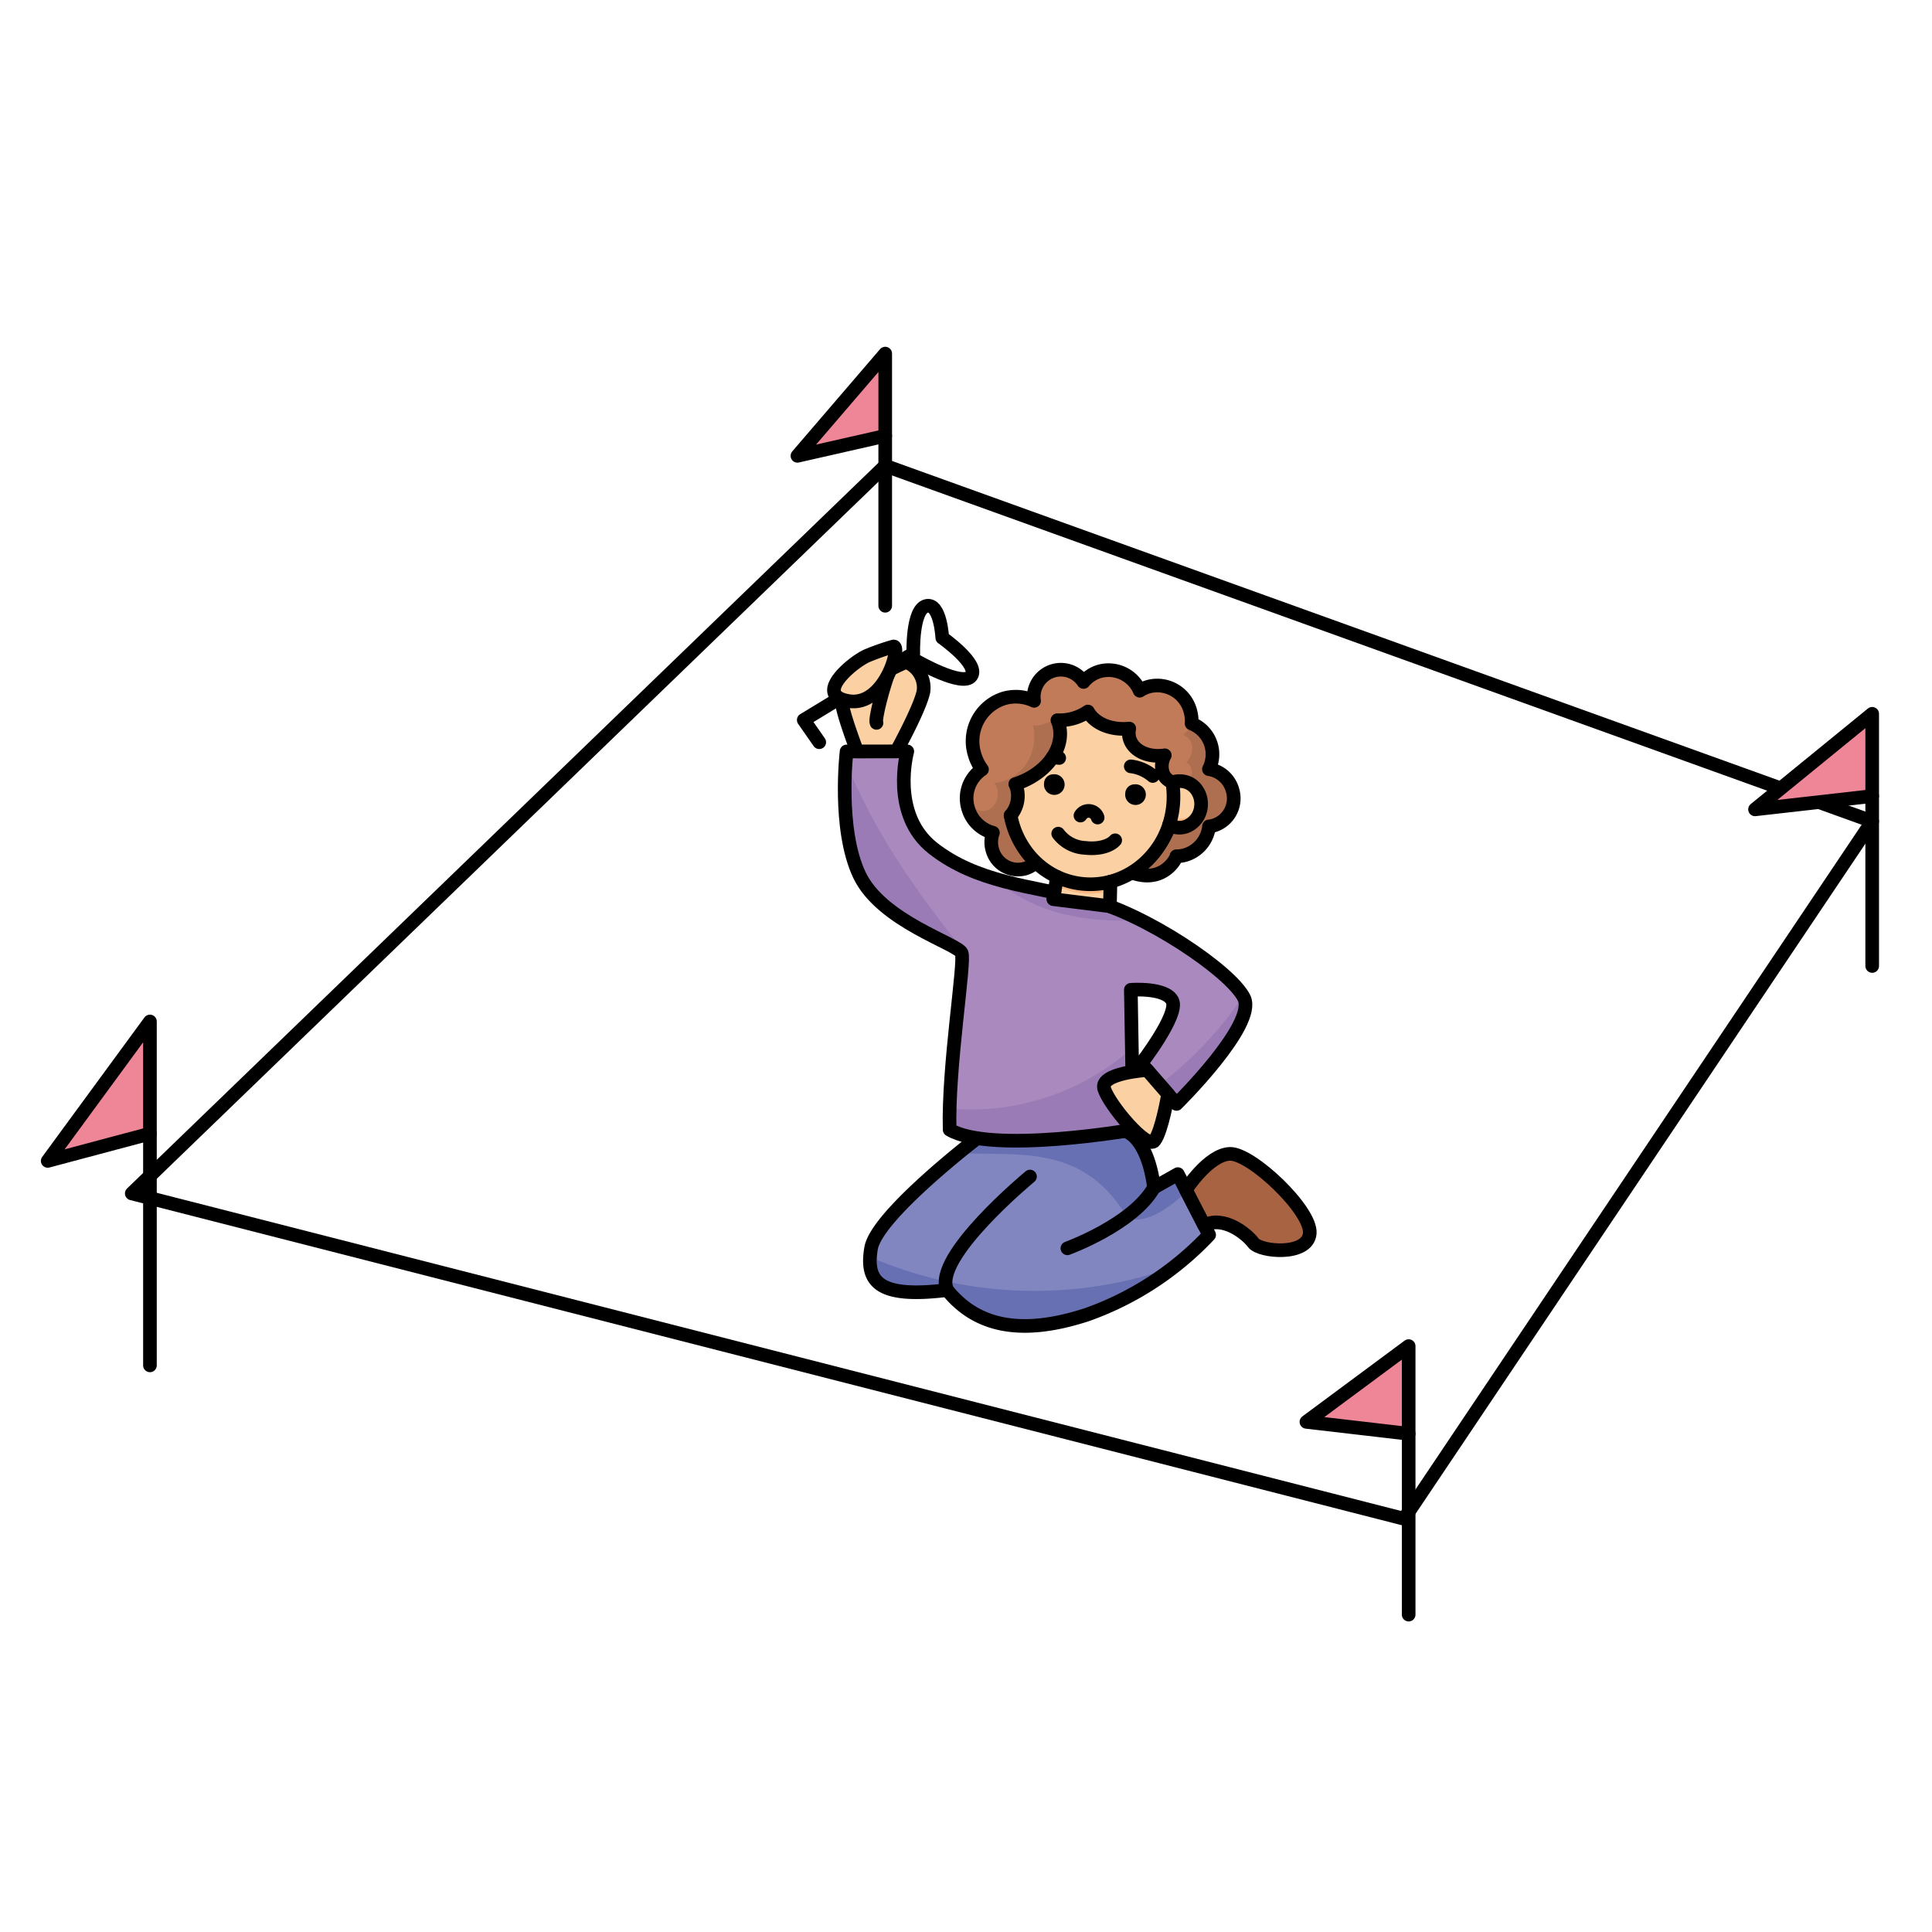 <svg id="wer_findet_den_schatz" xmlns="http://www.w3.org/2000/svg" viewBox="0 0 283.465 283.465"><defs><style>.cls-1{fill:#8186c0;}.cls-2{fill:#a989be;}.cls-3{fill:#a86343;}.cls-4{fill:#6770b2;}.cls-12,.cls-5{fill:none;}.cls-5{stroke:#000;stroke-linecap:round;stroke-linejoin:round;stroke-width:2px;}.cls-6{fill:#ef8697;}.cls-7{fill:#9a7bb5;}.cls-8{fill:#fbd0a3;}.cls-9{fill:#ad6f4f;}.cls-10{fill:#c17b58;}.cls-11{fill:#f8b985;}</style></defs><title>wer_findet_den_schatz</title><path class="cls-1" d="M485.814,880.268l4.591,8.911a45.442,45.442,0,0,1-17.909,11.7c-10.715,3.511-16.742,1.08-20.522-3.6-10.175,1.252-11.979-1.264-11.169-6.125s15.586-16.169,15.586-16.169,16.969-.4,21.732-1.059c3.576,1.491,4.181,8.317,4.181,8.317Z" transform="translate(-313 -708)"/><path class="cls-2" d="M495.535,854.431c1.89,3.91-9.915,15.532-9.915,15.532l-5.163-5.941s5.519-7.161,4.558-9.181-6.1-1.62-6.1-1.62l.356,20.523s-20.727,3.64-26.938,0c-.27-9.181,2.3-24.584,1.761-25.923-.54-1.361-11.752-4.613-14.992-11.428s-1.891-18.146-1.891-18.146h8.911s-2.57,9.246,3.781,14.214,14.16,5.53,22.542,7.475S493.645,850.521,495.535,854.431Z" transform="translate(-313 -708)"/><path class="cls-3" d="M493.461,877.3c3.154-.1,11.979,8.274,11.709,11.655s-7.291,2.743-8.285,1.393-4.407-4.05-7.2-2.56c-1.123-2.192-2.69-5.228-2.69-5.228S490.318,877.384,493.461,877.3Z" transform="translate(-313 -708)"/><path class="cls-4" d="M478,886c1.611,2.148,5.529.256,9.122-3.193l-1.308-2.539-3.51,1.976s-.6-6.826-4.181-8.317c-4.763.659-21.732,1.059-21.732,1.059s-1.119.857-2.754,2.2C462.736,877.579,471.616,875.968,478,886Z" transform="translate(-313 -708)"/><path class="cls-4" d="M440.662,892.43c-.255,4.01,2.073,5.987,11.312,4.85,3.78,4.676,9.807,7.107,20.522,3.6a42.639,42.639,0,0,0,12.78-7.021A61.04,61.04,0,0,1,440.662,892.43Z" transform="translate(-313 -708)"/><path class="cls-5" d="M456.391,874.986s-14.776,11.309-15.586,16.169.994,7.377,11.169,6.125c3.78,4.676,9.807,7.107,20.522,3.6a45.442,45.442,0,0,0,17.909-11.7l-4.591-8.911-3.51,1.976s-.6-6.826-4.181-8.317C473.36,874.586,456.391,874.986,456.391,874.986Z" transform="translate(-313 -708)"/><polygon class="cls-5" points="19.333 175.101 129.875 68.333 274.691 120.5 206 222.833 19.333 175.101"/><polygon class="cls-6" points="206.68 197.5 206.68 210.36 191.68 208.62 206.68 197.5"/><polygon class="cls-6" points="22 149.87 22 166.33 7 170.33 22 149.87"/><polygon class="cls-6" points="129.88 51.88 129.88 63.95 117 66.88 129.88 51.88"/><polygon class="cls-6" points="274.69 104.73 274.69 116.8 257.5 118.75 274.69 104.73"/><polygon class="cls-5" points="22 166.33 22 149.87 7 170.33 22 166.33"/><line class="cls-5" x1="22" y1="200.33" x2="22" y2="166.33"/><polygon class="cls-5" points="206.68 210.36 206.68 197.5 191.68 208.62 206.68 210.36"/><line class="cls-5" x1="206.68" y1="236.9" x2="206.68" y2="210.36"/><polygon class="cls-5" points="129.88 63.95 129.88 51.88 117 66.88 129.88 63.95"/><line class="cls-5" x1="129.88" y1="88.88" x2="129.88" y2="63.95"/><polygon class="cls-5" points="274.69 116.8 274.69 104.73 257.5 118.75 274.69 116.8"/><line class="cls-5" x1="274.69" y1="141.73" x2="274.69" y2="116.8"/><path class="cls-7" d="M480.384,842.994a37.464,37.464,0,0,0-7.942-3.058c-4.74-1.1-9.3-1.762-13.509-3.025C464.792,842.127,472.361,843.424,480.384,842.994Z" transform="translate(-313 -708)"/><path class="cls-7" d="M454,847c-7.325-9.156-12.953-17.493-16.924-27.275-.239,3.292-.5,11.36,2.023,16.668,3.24,6.815,14.452,10.067,14.992,11.428a13.628,13.628,0,0,1-.1,3.484A3.105,3.105,0,0,0,454,847Z" transform="translate(-313 -708)"/><path class="cls-7" d="M452.334,870.644c-.028,1.086-.032,2.129,0,3.1,6.211,3.64,26.938,0,26.938,0l-.207-11.945A35.531,35.531,0,0,1,452.334,870.644Z" transform="translate(-313 -708)"/><path class="cls-7" d="M495.381,854.163a54.847,54.847,0,0,1-12.231,12.959l2.47,2.841s11.805-11.622,9.915-15.532C495.494,854.346,495.432,854.253,495.381,854.163Z" transform="translate(-313 -708)"/><path class="cls-5" d="M446.119,818.247s-2.57,9.246,3.781,14.214,14.16,5.53,22.542,7.475,21.2,10.585,23.093,14.5-9.915,15.532-9.915,15.532l-5.163-5.941s5.519-7.161,4.558-9.181-6.1-1.62-6.1-1.62l.356,20.523s-20.727,3.64-26.938,0c-.27-9.181,2.3-24.584,1.761-25.923-.54-1.361-11.752-4.613-14.992-11.428s-1.891-18.146-1.891-18.146Z" transform="translate(-313 -708)"/><path class="cls-5" d="M433.2,816.9l-2.273-3.263L447,803.868s-.2-6.414,1.89-6.954,2.363,4.658,2.363,4.658,5.468,3.848,4.253,5.6-8.1-2.228-8.1-2.228" transform="translate(-313 -708)"/><path class="cls-8" d="M445.99,805.156a4.047,4.047,0,0,1,2.5,4.32c-.54,2.56-3.975,8.771-3.975,8.771h-5.746s-2.431-6.351-2.236-7.5S445.515,805.156,445.99,805.156Z" transform="translate(-313 -708)"/><path class="cls-5" d="M438.764,818.247s-2.431-6.351-2.236-7.5,8.987-5.6,9.462-5.6a4.047,4.047,0,0,1,2.5,4.32c-.54,2.56-3.975,8.771-3.975,8.771Z" transform="translate(-313 -708)"/><path class="cls-5" d="M441.6,814.061c-.27-.54.981-5.343,1.943-7.8" transform="translate(-313 -708)"/><path class="cls-8" d="M481.31,865l3.078,3.542s-.918,5.423-2,6.827-6.654-5.271-7.377-7.615S481.31,865,481.31,865Z" transform="translate(-313 -708)"/><path class="cls-5" d="M481.31,865s-7.021.421-6.3,2.754,6.3,9.008,7.377,7.615,2-6.827,2-6.827Z" transform="translate(-313 -708)"/><path class="cls-5" d="M464.121,880.624s-14.4,11.881-12.151,16.652" transform="translate(-313 -708)"/><path class="cls-5" d="M482.3,882.244c-3.038,5.4-12.692,8.911-12.692,8.911" transform="translate(-313 -708)"/><path class="cls-3" d="M493.461,877.3c3.154-.1,11.979,8.274,11.709,11.655s-7.291,2.743-8.285,1.393-4.407-4.05-7.2-2.56c-1.123-2.192-2.69-5.228-2.69-5.228S490.318,877.384,493.461,877.3Z" transform="translate(-313 -708)"/><path class="cls-5" d="M486.991,882.557s3.327-5.173,6.47-5.26,11.979,8.274,11.709,11.655-7.291,2.743-8.285,1.393-4.407-4.05-7.2-2.56C488.558,885.593,486.991,882.557,486.991,882.557Z" transform="translate(-313 -708)"/><path class="cls-8" d="M444.069,802.857c1.221-.27-1.221,8.889-6.556,8s.68-5.778,2.711-6.653A35.975,35.975,0,0,1,444.069,802.857Z" transform="translate(-313 -708)"/><path class="cls-5" d="M440.224,804.207c-2.031.875-8.047,5.779-2.711,6.653s7.777-8.273,6.556-8A35.975,35.975,0,0,0,440.224,804.207Z" transform="translate(-313 -708)"/><path class="cls-9" d="M493.838,823.937a4.246,4.246,0,0,0-3.461-3.083,4.857,4.857,0,0,0-2.456-6.662c-.029-.012-.057-.025-.086-.036a5.289,5.289,0,0,0-.188-1.823,5.017,5.017,0,0,0-6.119-3.588,4.7,4.7,0,0,0-1.308.6,4.983,4.983,0,0,0-5.851-2.85,4.755,4.755,0,0,0-2.392,1.57,3.973,3.973,0,0,0-7.255,2.766,6.255,6.255,0,0,0-4.376-.372,6.567,6.567,0,0,0-4.366,8.193,6.9,6.9,0,0,0,1.1,2.241,5.048,5.048,0,0,0-2.221,4.711,5.356,5.356,0,0,0,.176.962,5.151,5.151,0,0,0,3.645,3.615,4.052,4.052,0,0,0-.088,2.494,3.9,3.9,0,0,0,4.752,2.785,3.682,3.682,0,0,0,1.557-.894h0a13.423,13.423,0,0,1-3.588-6.734l-.037-.188a4.032,4.032,0,0,0,.925-3.97,3.841,3.841,0,0,0-.242-.629c4.532-1.446,7.379-5.3,6.4-8.76a4.858,4.858,0,0,0-.219-.614h0a7.3,7.3,0,0,0,4.469-1.271c1.014,1.793,3.413,2.771,6.067,2.5a3.012,3.012,0,0,0,.041,1.437c.52,1.841,2.739,2.857,5.17,2.486a3.234,3.234,0,0,0-.324,2.427,2.189,2.189,0,0,0,2.019,1.624l.065-.027a2.414,2.414,0,0,1,.967-.109c.035,0,.069,0,.1.008a3.12,3.12,0,0,1-.815,6.131,2.413,2.413,0,0,1-1.011-.377l-.2-.046a14.154,14.154,0,0,1-2.31,4.531l0,0-3.248,3.071c5.266,1.5,6.461-2.428,6.461-2.428a4.715,4.715,0,0,0,1.285-.179,4.911,4.911,0,0,0,3.5-4.2,3.908,3.908,0,0,0,.685-.127A4.159,4.159,0,0,0,493.838,823.937Z" transform="translate(-313 -708)"/><path class="cls-9" d="M464.577,814.4c.9,4.02-1.529,8.03-5.673,8.489,1.219,1.793.019,4.269-1.926,4.106a3.541,3.541,0,0,1-2.119-1.391,5.356,5.356,0,0,0,.176.962,5.151,5.151,0,0,0,3.645,3.615,4.052,4.052,0,0,0-.088,2.494,3.9,3.9,0,0,0,4.752,2.785,3.682,3.682,0,0,0,1.557-.894h0a13.423,13.423,0,0,1-3.588-6.734l-.037-.188a4.032,4.032,0,0,0,.925-3.97,3.841,3.841,0,0,0-.242-.629c4.532-1.446,7.379-5.3,6.4-8.76a4.7,4.7,0,0,0-.218-.614h0l-.015-.033C466.932,813.769,465.829,814.635,464.577,814.4Z" transform="translate(-313 -708)"/><path class="cls-10" d="M487.647,812.333a5.017,5.017,0,0,0-6.119-3.588,4.7,4.7,0,0,0-1.308.6,4.983,4.983,0,0,0-5.851-2.85,4.755,4.755,0,0,0-2.392,1.57,3.973,3.973,0,0,0-7.255,2.766,6.255,6.255,0,0,0-4.376-.372,6.567,6.567,0,0,0-4.366,8.193,6.9,6.9,0,0,0,1.1,2.241,5.048,5.048,0,0,0-2.221,4.711,3.541,3.541,0,0,0,2.119,1.391c1.945.163,3.145-2.313,1.926-4.106,4.144-.459,6.572-4.469,5.673-8.489,1.252.238,2.355-.628,3.557-.763l-.036-.076.036.076a2.494,2.494,0,0,1,.745.021,2.494,2.494,0,0,0-.745-.021l.015.033a7.3,7.3,0,0,0,4.469-1.271c1.014,1.793,3.413,2.771,6.067,2.5a3.012,3.012,0,0,0,.041,1.437c.52,1.841,2.739,2.857,5.17,2.486a3.234,3.234,0,0,0-.324,2.427,2.189,2.189,0,0,0,2.019,1.624l.065-.027a2.414,2.414,0,0,1,.967-.109,1.742,1.742,0,0,0,1.285-1.4c-.124-.439-.091-1.161-.875-1.414,1.071-1.253,1.453-3.26-.459-4.145a3.942,3.942,0,0,0,1.347-1.584c-.029-.012-.057-.025-.086-.036A5.289,5.289,0,0,0,487.647,812.333Z" transform="translate(-313 -708)"/><path class="cls-5" d="M485.591,822.87a15.119,15.119,0,0,1-.752,5.605,14.332,14.332,0,0,1-2.45,4.506" transform="translate(-313 -708)"/><path class="cls-5" d="M485.656,822.843a2.4,2.4,0,0,1,1.071-.1,3.12,3.12,0,0,1-.815,6.131,2.413,2.413,0,0,1-1.011-.377" transform="translate(-313 -708)"/><path class="cls-5" d="M464.9,834.563a3.682,3.682,0,0,1-1.557.894,3.9,3.9,0,0,1-4.752-2.785,4.052,4.052,0,0,1,.088-2.494,5.151,5.151,0,0,1-3.645-3.615,5.092,5.092,0,0,1,2.045-5.673,6.9,6.9,0,0,1-1.1-2.241,6.567,6.567,0,0,1,4.366-8.193,6.255,6.255,0,0,1,4.376.372,3.973,3.973,0,0,1,7.255-2.766,4.755,4.755,0,0,1,2.392-1.57,4.983,4.983,0,0,1,5.851,2.85,4.7,4.7,0,0,1,1.308-.6,5.017,5.017,0,0,1,6.119,3.588,5.289,5.289,0,0,1,.188,1.823,4.858,4.858,0,0,1,2.542,6.7,4.246,4.246,0,0,1,3.461,3.083,4.159,4.159,0,0,1-2.764,5.187,3.908,3.908,0,0,1-.685.127,4.911,4.911,0,0,1-3.5,4.2,4.715,4.715,0,0,1-1.285.179c0,.336-1.953,4.1-6.56,2.392" transform="translate(-313 -708)"/><path class="cls-11" d="M489.183,826.119a3.55,3.55,0,0,0-.664-2.241,2.975,2.975,0,0,0-2.056-1.227,3.033,3.033,0,0,0-1.49.167,13.284,13.284,0,0,1-.195,5.16c-.083.357-.177.708-.288,1.051h0a2.878,2.878,0,0,0,2.829.11,3.493,3.493,0,0,0,1.842-2.732C489.174,826.31,489.179,826.215,489.183,826.119Z" transform="translate(-313 -708)"/><path class="cls-11" d="M475.89,837.375a11.523,11.523,0,0,1-7.927-.747v0s-.061.292-.177,1.212c-.051.4-.073,1.426-.145,2.1l8.206,1.017.007-2.225Z" transform="translate(-313 -708)"/><path class="cls-8" d="M489.183,826.119a3.55,3.55,0,0,0-.664-2.241,2.975,2.975,0,0,0-2.056-1.227,3.033,3.033,0,0,0-1.49.167,13.284,13.284,0,0,1-.195,5.16A3.693,3.693,0,0,0,489.183,826.119Z" transform="translate(-313 -708)"/><path class="cls-8" d="M467.786,837.842c-.051.4-.073,1.426-.145,2.1l8.206,1.017.007-2.225A11.057,11.057,0,0,1,467.786,837.842Z" transform="translate(-313 -708)"/><path class="cls-8" d="M484.974,822.819l-.026.011a.427.427,0,0,1-.416-.291,2.2,2.2,0,0,1-.959-1.294,3.227,3.227,0,0,1,.323-2.426c-2.43.37-4.65-.644-5.17-2.486a3.011,3.011,0,0,1-.04-1.437c-2.655.271-5.054-.708-6.067-2.5a7.317,7.317,0,0,1-4.474,1.272,5.2,5.2,0,0,1,.218.615c.977,3.459-1.87,7.313-6.4,8.759a3.7,3.7,0,0,1,.243.629,4.564,4.564,0,0,1-.957,4.037,12.8,12.8,0,0,0,2.3,5.259,11.95,11.95,0,0,0,4.419,3.663,11.517,11.517,0,0,0,7.927.746,12.031,12.031,0,0,0,4.709-2.484,12.871,12.871,0,0,0,3.891-5.862,13.421,13.421,0,0,0,.484-6.21Z" transform="translate(-313 -708)"/><path d="M479.452,823.08A1.516,1.516,0,1,1,478.1,824.4,1.357,1.357,0,0,1,479.452,823.08Z" transform="translate(-313 -708)"/><path d="M467.543,821.605a1.515,1.515,0,1,1-1.359,1.321A1.356,1.356,0,0,1,467.543,821.605Z" transform="translate(-313 -708)"/><path class="cls-5" d="M485.013,822.793v.007a13.477,13.477,0,0,1-.481,6.209,12.87,12.87,0,0,1-3.892,5.861,11.984,11.984,0,0,1-4.71,2.485,11.534,11.534,0,0,1-7.852-.71,11.969,11.969,0,0,1-4.493-3.7,12.833,12.833,0,0,1-2.308-5.306" transform="translate(-313 -708)"/><path class="cls-5" d="M484.988,822.809a.161.161,0,0,1,.026-.009,3.017,3.017,0,0,1,1.489-.168,2.973,2.973,0,0,1,2.056,1.226,3.573,3.573,0,0,1,.645,2.531,3.487,3.487,0,0,1-1.857,2.738,2.9,2.9,0,0,1-1.641.291,2.854,2.854,0,0,1-1.173-.409" transform="translate(-313 -708)"/><path class="cls-5" d="M476.62,831.287c-.758.863-2.463,1.339-4.37,1.115a5.244,5.244,0,0,1-3.987-2.086" transform="translate(-313 -708)"/><path class="cls-5" d="M471.528,827.661a1.387,1.387,0,0,1,2.519.291" transform="translate(-313 -708)"/><path class="cls-5" d="M478.909,820.441a6.061,6.061,0,0,1,3.226,1.411" transform="translate(-313 -708)"/><path class="cls-5" d="M467.407,819.162a5.986,5.986,0,0,1,1,.049" transform="translate(-313 -708)"/><line class="cls-5" x1="155.079" y1="128.645" x2="154.564" y2="131.862"/><path class="cls-5" d="M475.931,837.355c-.032,2-.051,1.6-.084,3.6" transform="translate(-313 -708)"/><line class="cls-5" x1="154.555" y1="131.931" x2="162.847" y2="132.958"/><path class="cls-5" d="M485.017,822.762a2.12,2.12,0,0,1-.485-.223,2.2,2.2,0,0,1-.959-1.294,3.227,3.227,0,0,1,.323-2.426c-2.43.37-4.65-.644-5.17-2.486a3.011,3.011,0,0,1-.04-1.437c-2.655.271-5.054-.708-6.067-2.5a7.317,7.317,0,0,1-4.474,1.272,5.2,5.2,0,0,1,.218.615c.977,3.459-1.87,7.313-6.4,8.759a3.7,3.7,0,0,1,.243.629,4.41,4.41,0,0,1-.925,3.97" transform="translate(-313 -708)"/><rect class="cls-12" width="283.465" height="283.465"/></svg>